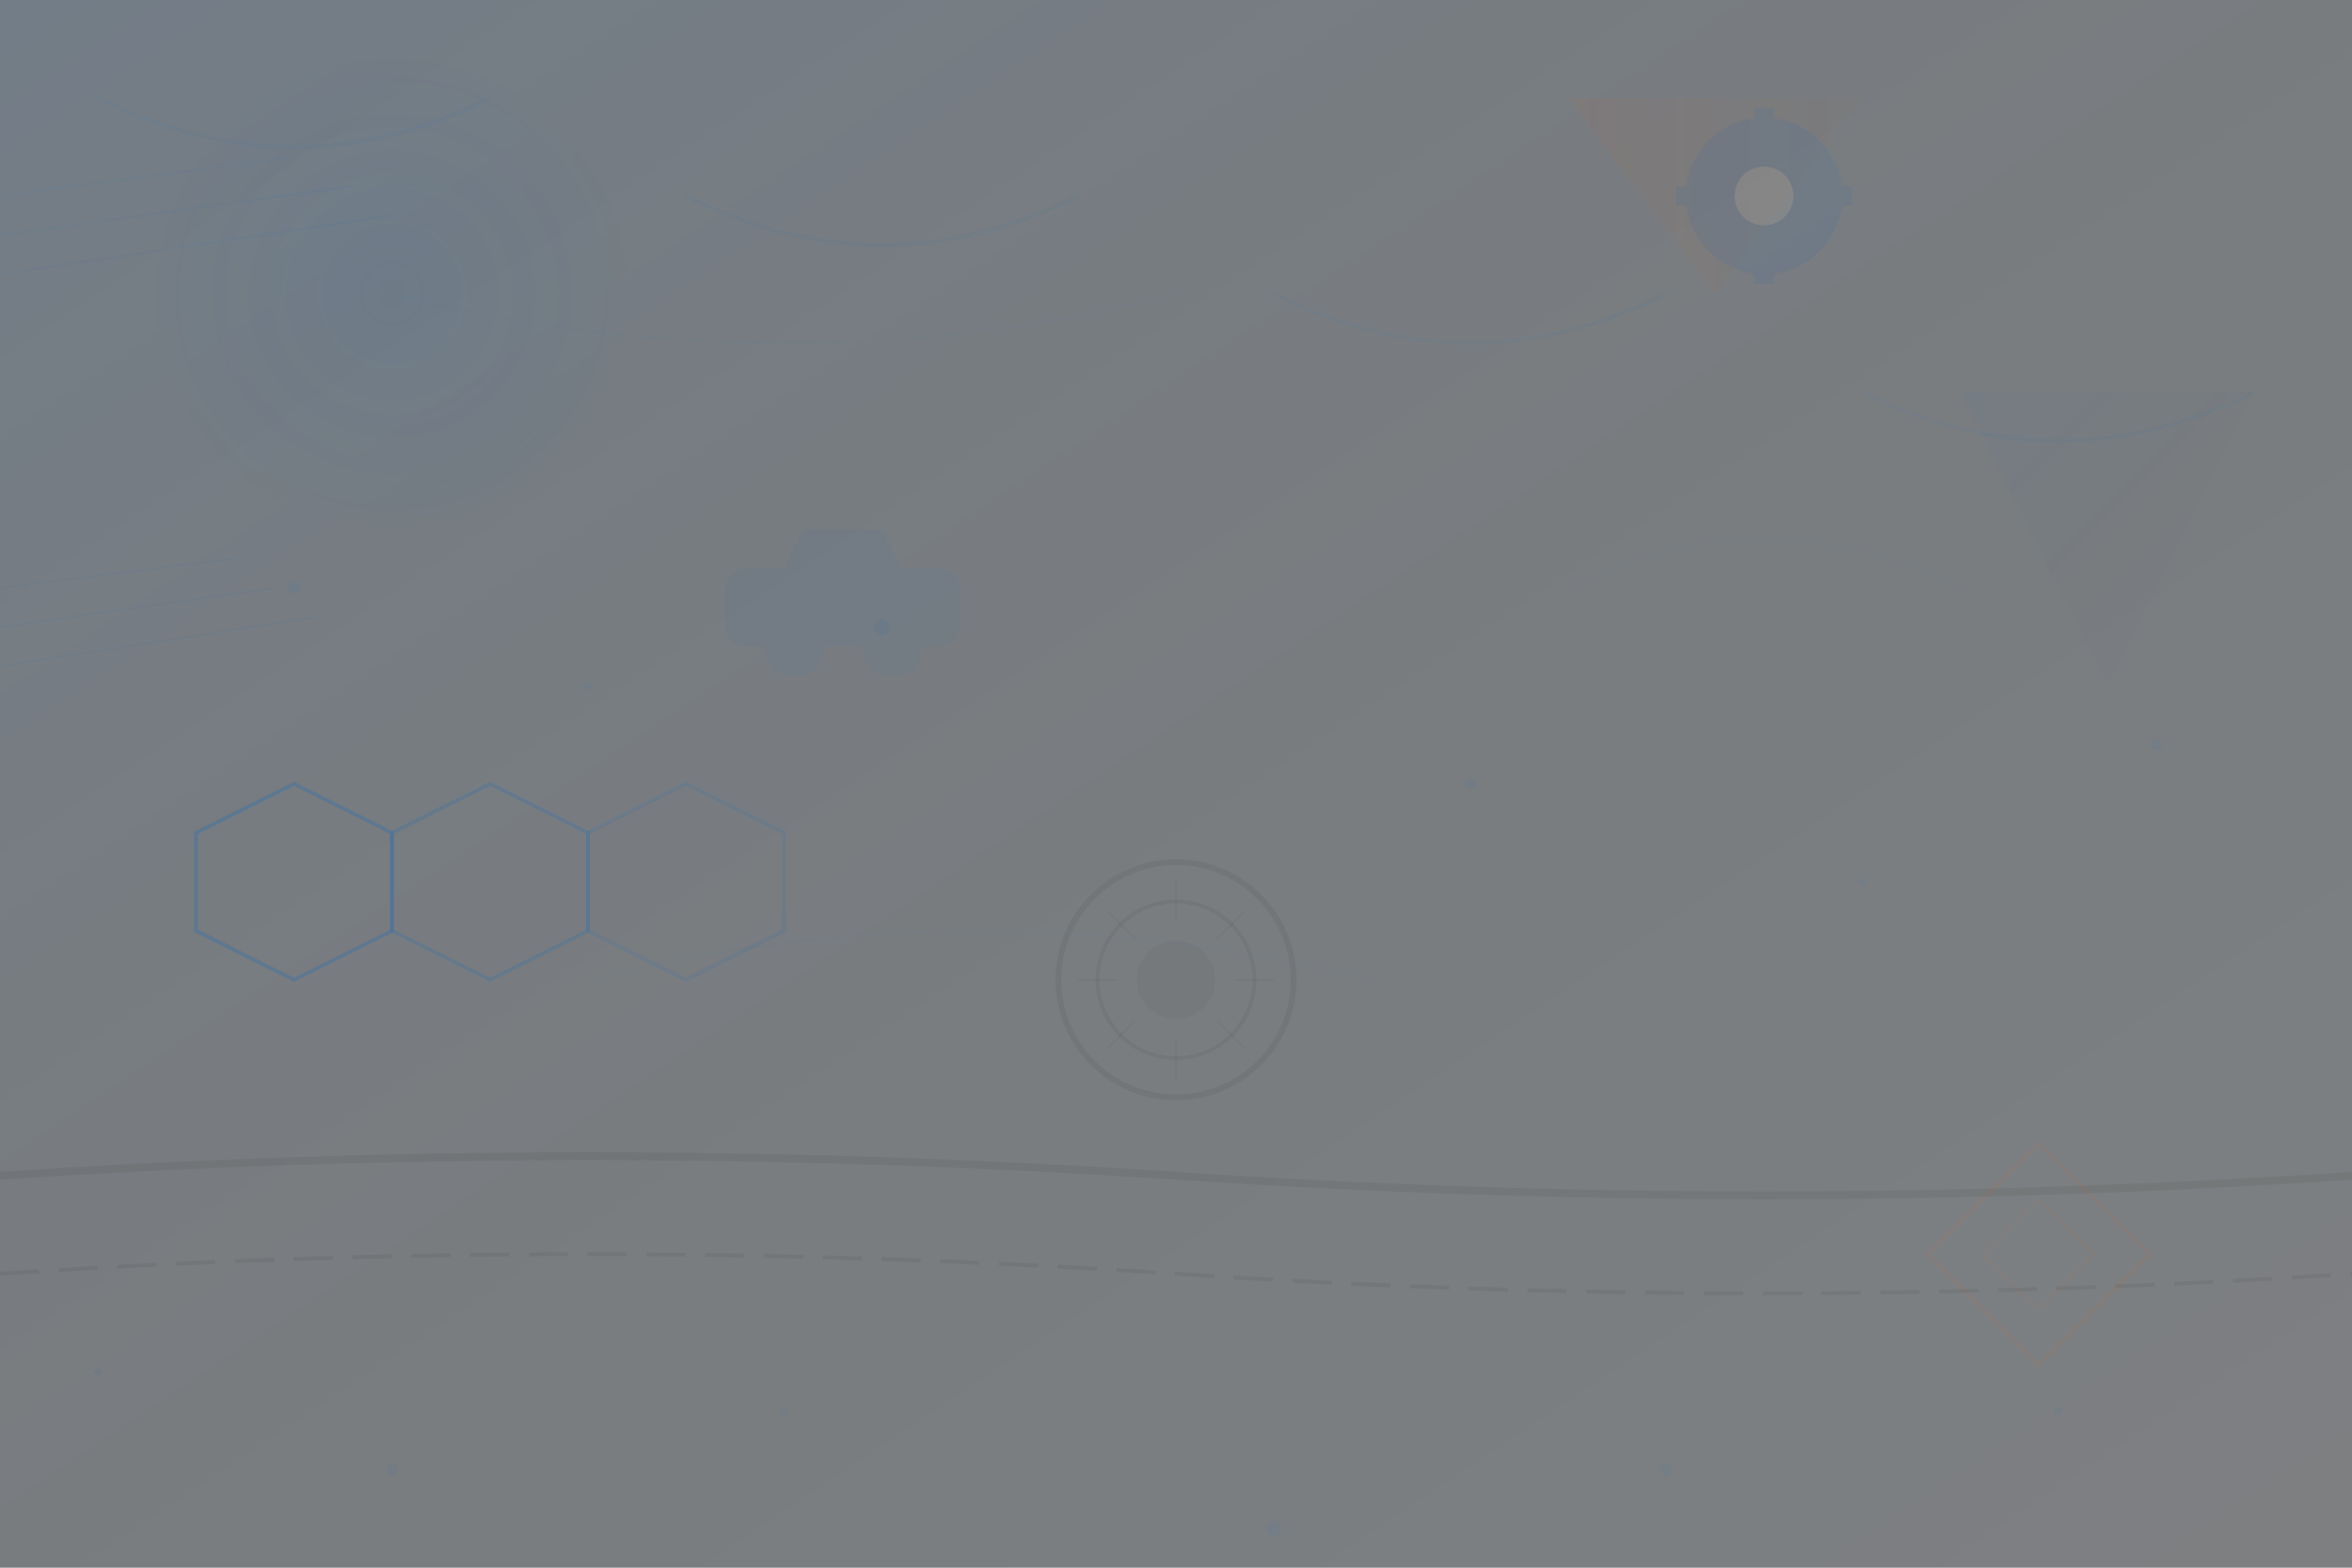 <svg width="1200" height="800" viewBox="0 0 1200 800" fill="none" xmlns="http://www.w3.org/2000/svg">
  <rect x="0" y="0" width="1200" height="800" fill="#808080" stroke="none"/>
  <defs>
    <!-- Gradients -->
    <linearGradient id="grad1" x1="0%" y1="0%" x2="100%" y2="100%">
      <stop offset="0%" style="stop-color:#0066CC;stop-opacity:0.1" />
      <stop offset="50%" style="stop-color:#003d7a;stop-opacity:0.05" />
      <stop offset="100%" style="stop-color:#0066CC;stop-opacity:0.02" />
    </linearGradient>
    
    <linearGradient id="grad2" x1="0%" y1="0%" x2="100%" y2="0%">
      <stop offset="0%" style="stop-color:#FF4D00;stop-opacity:0.08" />
      <stop offset="100%" style="stop-color:#CC3D00;stop-opacity:0.03" />
    </linearGradient>
    
    <radialGradient id="radial1" cx="50%" cy="50%" r="50%">
      <stop offset="0%" style="stop-color:#0066CC;stop-opacity:0.06" />
      <stop offset="100%" style="stop-color:#0066CC;stop-opacity:0.01" />
    </radialGradient>
  </defs>
  
  <!-- Background -->
  <rect width="1200" height="800" fill="url(#grad1)"/>
  
  <!-- Abstract Geometric Shapes -->
  <!-- Large Circle -->
  <circle cx="200" cy="150" r="120" fill="url(#radial1)" transform="rotate(15 200 150)"/>
  
  <!-- Triangular Shapes -->
  <path d="M800 50 L950 50 L875 150 Z" fill="url(#grad2)" opacity="0.6"/>
  <path d="M1000 200 L1150 200 L1075 350 Z" fill="url(#grad1)" opacity="0.4"/>
  
  <!-- Hexagonal Pattern -->
  <g transform="translate(100, 400)">
    <path d="M50 0 L100 25 L100 75 L50 100 L0 75 L0 25 Z" fill="none" stroke="#0066CC" stroke-width="2" opacity="0.2"/>
    <path d="M150 0 L200 25 L200 75 L150 100 L100 75 L100 25 Z" fill="none" stroke="#0066CC" stroke-width="2" opacity="0.15"/>
    <path d="M250 0 L300 25 L300 75 L250 100 L200 75 L200 25 Z" fill="none" stroke="#0066CC" stroke-width="2" opacity="0.1"/>
  </g>
  
  <!-- Automotive Related Abstract Elements -->
  <!-- Tire Pattern -->
  <g transform="translate(600, 500)">
    <circle cx="0" cy="0" r="60" fill="none" stroke="#333333" stroke-width="3" opacity="0.1"/>
    <circle cx="0" cy="0" r="40" fill="none" stroke="#333333" stroke-width="2" opacity="0.08"/>
    <circle cx="0" cy="0" r="20" fill="#333333" opacity="0.05"/>
    
    <!-- Tire Treads -->
    <g stroke="#333333" stroke-width="1" opacity="0.06">
      <line x1="-50" y1="0" x2="-30" y2="0"/>
      <line x1="30" y1="0" x2="50" y2="0"/>
      <line x1="0" y1="-50" x2="0" y2="-30"/>
      <line x1="0" y1="30" x2="0" y2="50"/>
      <line x1="-35" y1="-35" x2="-21" y2="-21"/>
      <line x1="21" y1="21" x2="35" y2="35"/>
      <line x1="35" y1="-35" x2="21" y2="-21"/>
      <line x1="-21" y1="21" x2="-35" y2="35"/>
    </g>
  </g>
  
  <!-- Road Lines -->
  <g opacity="0.1">
    <path d="M0 600 Q300 580 600 600 T1200 600" stroke="#333333" stroke-width="4" fill="none"/>
    <path d="M0 650 Q300 630 600 650 T1200 650" stroke="#333333" stroke-width="2" fill="none" stroke-dasharray="20,10"/>
  </g>
  
  <!-- Gear Shapes -->
  <g transform="translate(900, 100)" opacity="0.08">
    <circle cx="0" cy="0" r="40" fill="#0066CC"/>
    <g>
      <rect x="-5" y="-45" width="10" height="10" fill="#0066CC"/>
      <rect x="-5" y="35" width="10" height="10" fill="#0066CC"/>
      <rect x="-45" y="-5" width="10" height="10" fill="#0066CC"/>
      <rect x="35" y="-5" width="10" height="10" fill="#0066CC"/>
      <rect x="-32" y="-32" width="8" height="8" fill="#0066CC" transform="rotate(45)"/>
      <rect x="24" y="-32" width="8" height="8" fill="#0066CC" transform="rotate(45)"/>
      <rect x="-32" y="24" width="8" height="8" fill="#0066CC" transform="rotate(45)"/>
      <rect x="24" y="24" width="8" height="8" fill="#0066CC" transform="rotate(45)"/>
    </g>
    <circle cx="0" cy="0" r="15" fill="white"/>
  </g>
  
  <!-- Speed Lines -->
  <g stroke="#0066CC" stroke-width="1" opacity="0.05">
    <line x1="0" y1="100" x2="150" y2="80"/>
    <line x1="0" y1="120" x2="180" y2="95"/>
    <line x1="0" y1="140" x2="200" y2="110"/>
    <line x1="0" y1="300" x2="120" y2="285"/>
    <line x1="0" y1="320" x2="140" y2="300"/>
    <line x1="0" y1="340" x2="160" y2="315"/>
  </g>
  
  <!-- Abstract Car Silhouette -->
  <g transform="translate(400, 250)" opacity="0.04">
    <path d="M0 40 L10 20 L50 20 L60 40 L80 40 C85 40 90 45 90 50 L90 70 C90 75 85 80 80 80 L70 80 C70 90 65 95 55 95 C45 95 40 90 40 80 L20 80 C20 90 15 95 5 95 C-5 95 -10 90 -10 80 L-20 80 C-25 80 -30 75 -30 70 L-30 50 C-30 45 -25 40 -20 40 L0 40 Z" fill="#0066CC"/>
  </g>
  
  <!-- Connecting Lines -->
  <g stroke="#0066CC" stroke-width="1" opacity="0.03" fill="none">
    <path d="M200 150 Q400 200 600 150"/>
    <path d="M800 300 Q900 250 1000 300"/>
    <path d="M300 500 Q500 450 700 500"/>
  </g>
  
  <!-- Dots Pattern -->
  <g fill="#0066CC" opacity="0.06">
    <circle cx="150" cy="300" r="3"/>
    <circle cx="300" cy="350" r="2"/>
    <circle cx="450" cy="320" r="4"/>
    <circle cx="750" cy="400" r="3"/>
    <circle cx="950" cy="450" r="2"/>
    <circle cx="1100" cy="380" r="3"/>
    <circle cx="50" cy="700" r="2"/>
    <circle cx="200" cy="750" r="3"/>
    <circle cx="400" cy="720" r="2"/>
    <circle cx="650" cy="780" r="4"/>
    <circle cx="850" cy="750" r="3"/>
    <circle cx="1050" cy="720" r="2"/>
  </g>
  
  <!-- Additional Geometric Elements -->
  <g transform="translate(1000, 600)" opacity="0.05">
    <rect x="0" y="0" width="80" height="80" fill="none" stroke="#FF4D00" stroke-width="2" transform="rotate(45 40 40)"/>
    <rect x="20" y="20" width="40" height="40" fill="none" stroke="#FF4D00" stroke-width="1" transform="rotate(45 40 40)"/>
  </g>
  
  <!-- Curved Elements -->
  <g stroke="#0066CC" stroke-width="2" fill="none" opacity="0.04">
    <path d="M50 50 Q150 100 250 50"/>
    <path d="M350 100 Q450 150 550 100"/>
    <path d="M650 150 Q750 200 850 150"/>
    <path d="M950 200 Q1050 250 1150 200"/>
  </g>
</svg>
